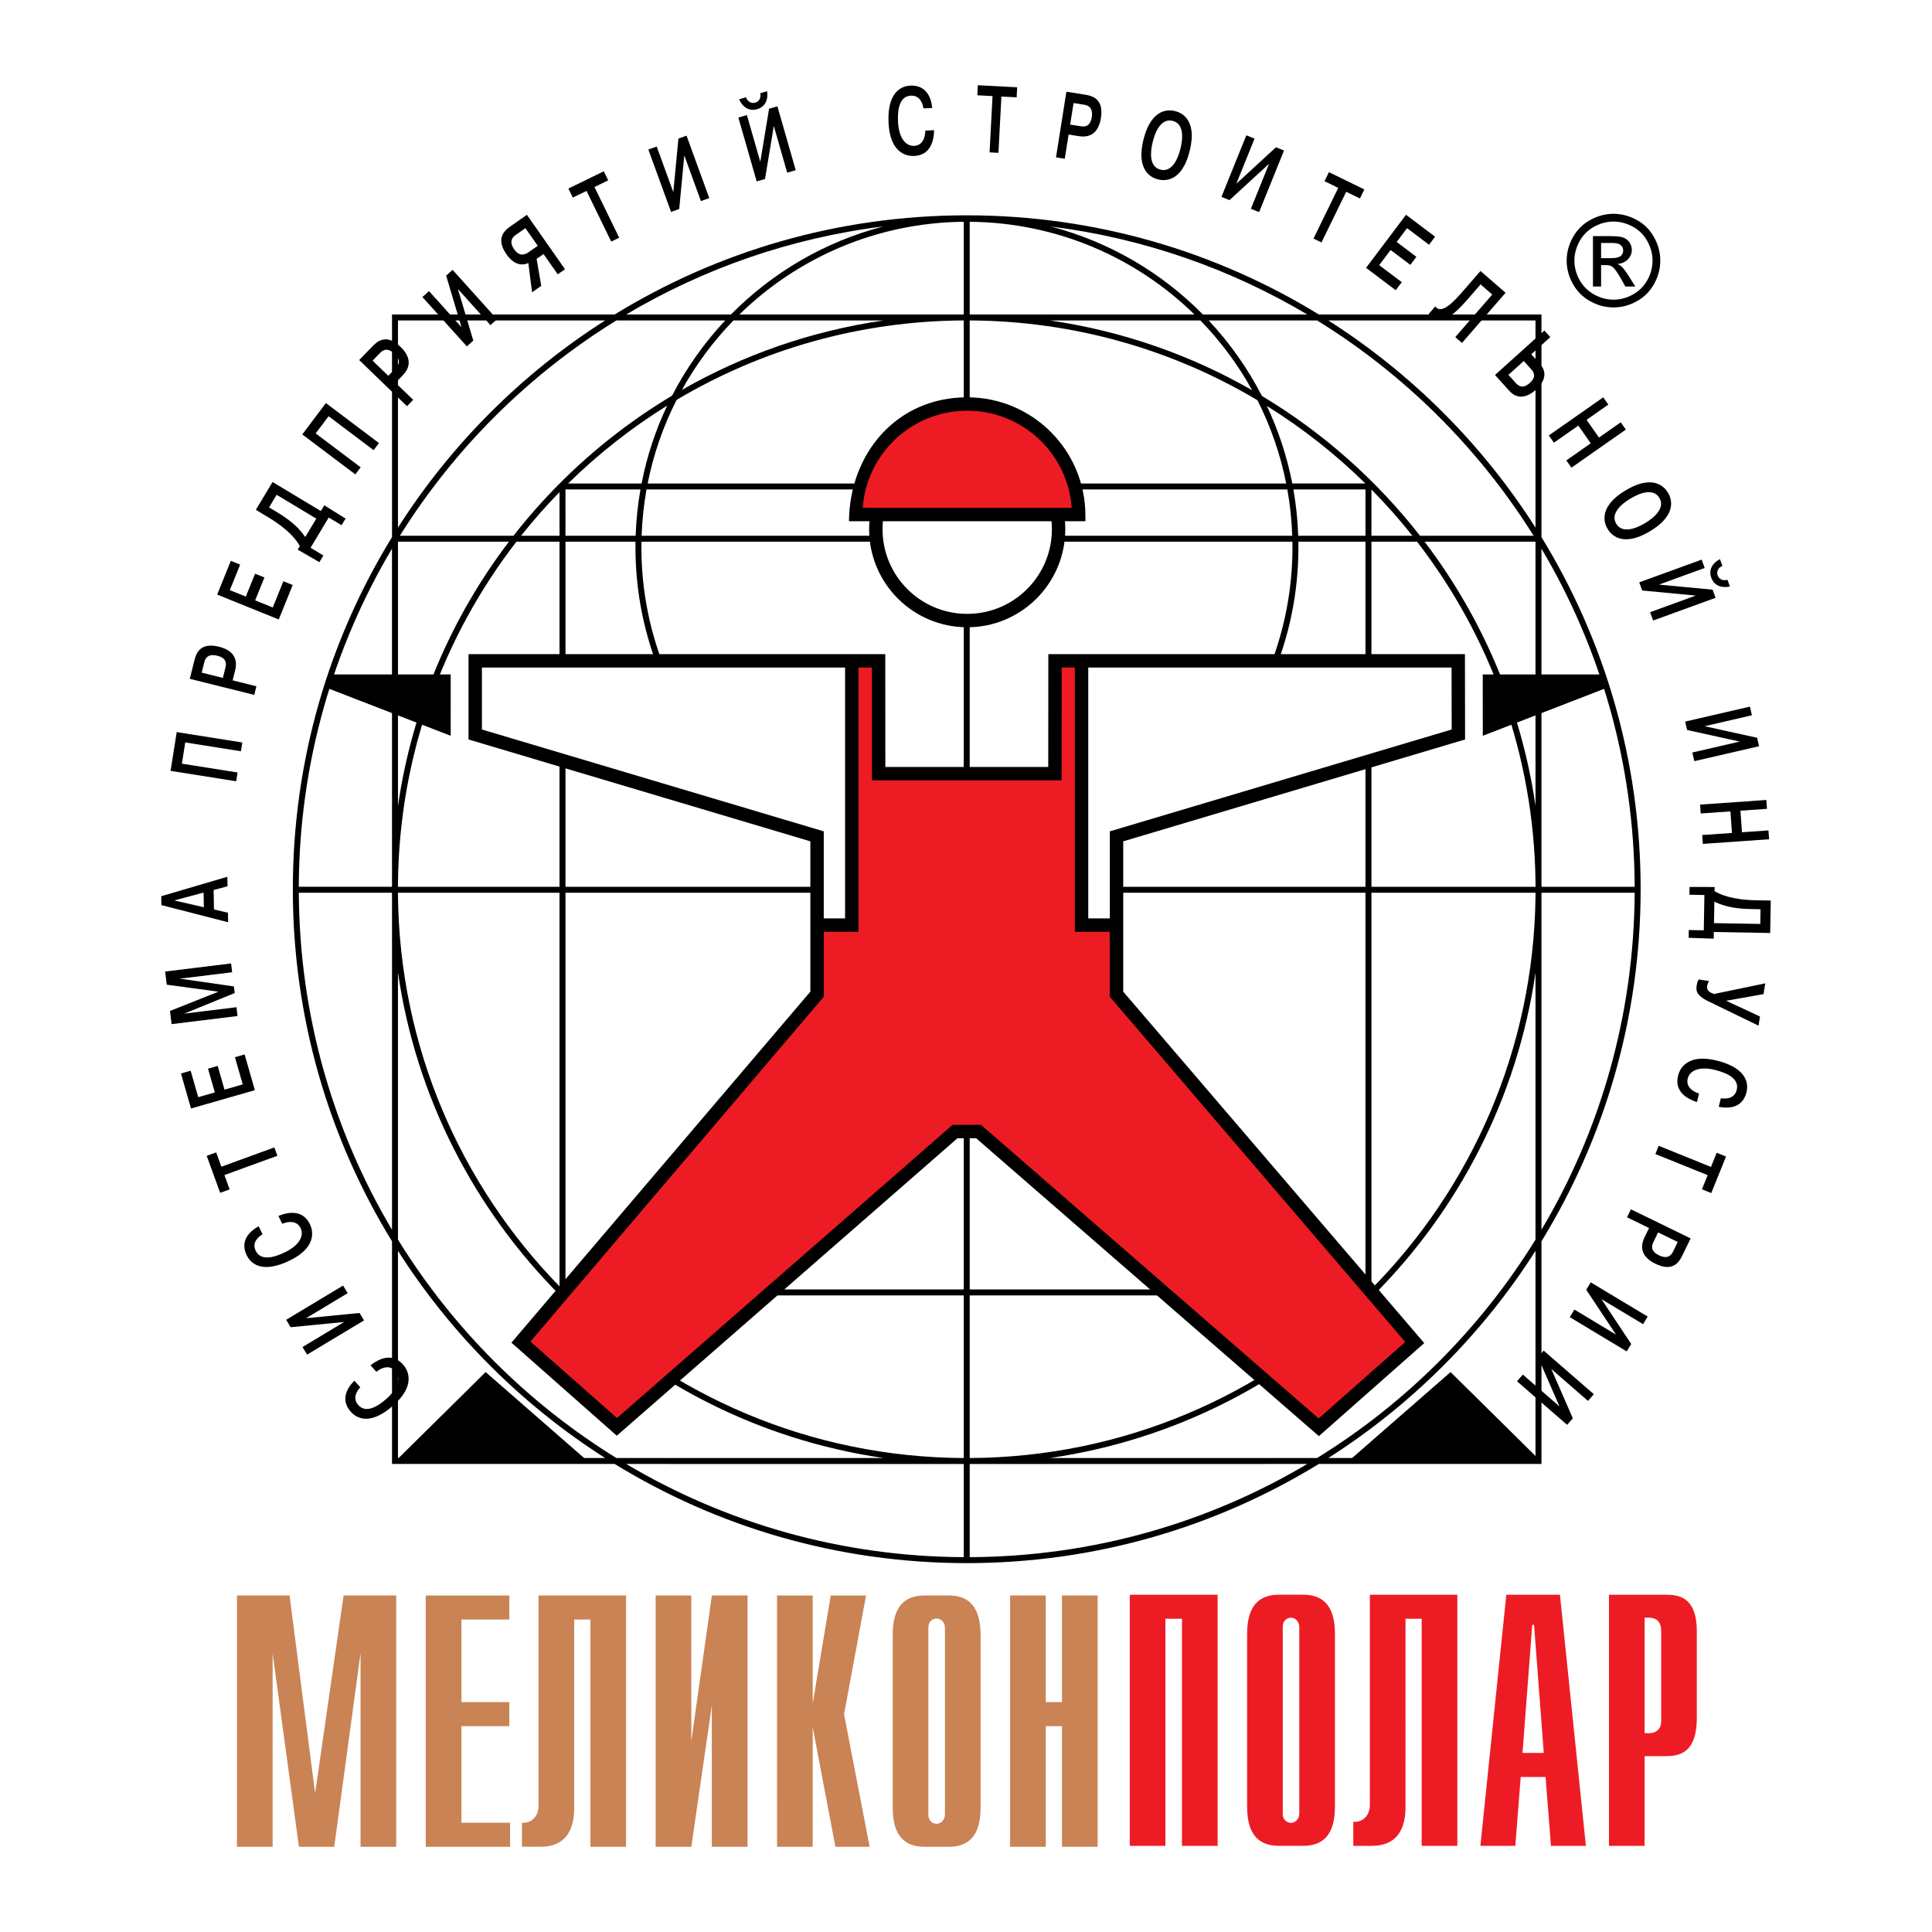 <?xml version="1.0" encoding="utf-8"?>
<!-- Generator: Adobe Illustrator 13.0.0, SVG Export Plug-In . SVG Version: 6.00 Build 14948)  -->
<!DOCTYPE svg PUBLIC "-//W3C//DTD SVG 1.0//EN" "http://www.w3.org/TR/2001/REC-SVG-20010904/DTD/svg10.dtd">
<svg version="1.0" id="Layer_1" xmlns="http://www.w3.org/2000/svg" xmlns:xlink="http://www.w3.org/1999/xlink" x="0px" y="0px"
	 width="192.756px" height="192.756px" viewBox="0 0 192.756 192.756" enable-background="new 0 0 192.756 192.756"
	 xml:space="preserve">
<g>
	<polygon fill-rule="evenodd" clip-rule="evenodd" fill="#FFFFFF" points="0,0 192.756,0 192.756,192.756 0,192.756 0,0 	"/>
	<path fill-rule="evenodd" clip-rule="evenodd" d="M153.792,31.377v22.214c6.275,10.223,9.895,22.252,9.895,35.127
		c0,12.875-3.619,24.904-9.895,35.126v22.214l-22.216,0.002c-10.222,6.274-22.251,9.893-35.125,9.893
		c-12.874,0-24.902-3.618-35.125-9.893l-22.215-0.002v-22.213c-6.276-10.224-9.895-22.253-9.895-35.127
		c0-12.875,3.618-24.905,9.895-35.127V31.377h22.213c10.223-6.275,22.252-9.894,35.127-9.894s24.904,3.619,35.128,9.894H153.792
		L153.792,31.377z M132.526,145.466l20.672-0.002v-20.669C147.904,133.104,140.835,140.172,132.526,145.466L132.526,145.466z
		 M39.705,124.795v20.669l20.671,0.002C52.067,140.172,44.999,133.104,39.705,124.795L39.705,124.795z M60.374,31.972H39.705v20.669
		C44.998,44.332,52.066,37.265,60.374,31.972L60.374,31.972z M153.198,31.972h-20.67c8.309,5.293,15.376,12.361,20.67,20.669V31.972
		L153.198,31.972z M39.108,88.475l0.002-0.359V54.74c-5.87,9.884-9.256,21.416-9.3,33.734H39.108L39.108,88.475z M39.111,89.322
		l-0.002-0.253h-9.297c0.063,12.279,3.447,23.772,9.299,33.626V89.322L39.111,89.322z M88.157,145.468
		c-12.528-1.815-23.745-7.681-32.279-16.225c-8.54-8.574-14.364-19.746-16.173-32.217v26.65c5.464,8.85,12.939,16.326,21.79,21.789
		L88.157,145.468L88.157,145.468z M153.198,97.037c-3.637,25.021-23.427,44.805-48.452,48.431l26.661-0.002
		c8.851-5.463,16.326-12.939,21.791-21.789V97.037L153.198,97.037z M153.795,89.069l-0.003,0.392v33.234
		c5.853-9.855,9.235-21.348,9.3-33.626H153.795L153.795,89.069z M153.792,87.979l0.004,0.496h9.296
		c-0.045-12.319-3.431-23.85-9.3-33.734V87.979L153.792,87.979z M136.828,128.599c9.964-10.088,16.176-23.891,16.37-39.144
		l0.003-0.386h-16.373V128.599L136.828,128.599z M39.703,89.069l0.002,0.247c0.156,15.179,6.272,28.93,16.118,39.025V89.069H39.703
		L39.703,89.069z M96.748,146.062v9.296c12.298-0.054,23.809-3.438,33.677-9.298L96.748,146.062L96.748,146.062z M96.748,129.243
		v16.226c15.352-0.079,29.263-6.254,39.434-16.226H96.748L96.748,129.243z M96.748,89.069v39.58h39.486v-39.58H96.748L96.748,89.069
		z M96.154,128.648v-39.58H56.417v39.58H96.154L96.154,128.648z M96.154,145.469v-16.226H56.723
		C66.894,139.215,80.803,145.39,96.154,145.469L96.154,145.469z M96.154,155.358v-9.296l-33.678-0.002
		C72.346,151.92,83.856,155.305,96.154,155.358L96.154,155.358z M72.927,31.377c4.122-4.178,9.348-7.265,15.206-8.786
		c-9.28,1.156-17.968,4.219-25.659,8.786H72.927L72.927,31.377z M64.011,48.238c0.531-2.725,1.397-5.329,2.553-7.77
		c-3.58,2.222-6.894,4.832-9.884,7.77H64.011L64.011,48.238z M126.395,40.501c1.148,2.431,2.008,5.024,2.537,7.736h7.293
		C133.25,45.314,129.954,42.716,126.395,40.501L126.395,40.501z M104.847,22.601c5.842,1.525,11.055,4.607,15.168,8.776h10.414
		C122.76,26.823,114.098,23.764,104.847,22.601L104.847,22.601z M119.173,31.377c-5.794-5.664-13.699-9.177-22.425-9.25v9.249
		L119.173,31.377L119.173,31.377z M124.924,38.93c-1.406-2.548-3.146-4.887-5.158-6.958l-15.018-0.001
		C112.003,33.021,118.816,35.431,124.924,38.93L124.924,38.93z M128.324,48.238c-0.581-2.932-1.559-5.721-2.873-8.311
		c-8.407-5.008-18.22-7.904-28.703-7.958v16.269H128.324L128.324,48.238z M67.506,39.895c-1.322,2.599-2.305,5.399-2.89,8.343
		h31.538V31.969C85.693,32.023,75.902,34.907,67.506,39.895L67.506,39.895z M73.176,31.972c-2.004,2.063-3.737,4.392-5.141,6.928
		c6.094-3.484,12.888-5.881,20.119-6.929L73.176,31.972L73.176,31.972z M96.154,22.127c-8.71,0.083-16.6,3.595-22.385,9.25
		l22.385-0.002V22.127L96.154,22.127z M50.773,54.046H39.705v26.365C41.129,70.598,45.038,61.59,50.773,54.046L50.773,54.046z
		 M55.823,54.046h-4.301c-7.297,9.443-11.685,21.25-11.817,34.076l-0.003,0.353h16.121V54.046L55.823,54.046z M63.404,54.046h-6.986
		v34.429h39.737v-0.8c-18.12-0.17-32.755-14.912-32.755-33.071L63.404,54.046L63.404,54.046z M96.154,54.046H63.998l-0.005,0.558
		c0,17.832,14.37,32.306,32.161,32.476V54.046L96.154,54.046z M128.943,54.046H96.748V87.08
		c17.811-0.148,32.201-14.632,32.201-32.477L128.943,54.046L128.943,54.046z M136.234,54.046h-6.696l0.005,0.558
		c0,18.173-14.658,32.922-32.795,33.071v0.8h39.486V54.046L136.234,54.046z M141.381,54.046h-4.553v34.429h16.374l-0.004-0.492
		C153.035,75.21,148.653,63.454,141.381,54.046L141.381,54.046z M153.198,54.046h-11.067c5.732,7.541,9.642,16.545,11.067,26.354
		V54.046L153.198,54.046z M141.672,53.451h11.334c-5.445-8.714-12.85-16.08-21.597-21.479h-10.822
		c2.104,2.241,3.897,4.774,5.316,7.533C131.982,43.15,137.329,47.89,141.672,53.451L141.672,53.451z M136.828,53.451h4.088
		c-1.279-1.61-2.645-3.15-4.088-4.612V53.451L136.828,53.451z M129.523,53.451h6.711v-4.619h-7.192
		C129.306,50.339,129.47,51.881,129.523,53.451L129.523,53.451z M96.748,53.451h32.18c-0.054-1.57-0.221-3.113-0.49-4.619H96.748
		V53.451L96.748,53.451z M64.013,53.451h32.141v-4.619h-31.65C64.234,50.338,64.068,51.881,64.013,53.451L64.013,53.451z
		 M56.417,53.451h7.001c0.054-1.57,0.217-3.112,0.482-4.619h-7.483V53.451L56.417,53.451z M51.988,53.451h3.835v-4.354
		C54.473,50.481,53.192,51.935,51.988,53.451L51.988,53.451z M39.896,53.451h11.335c1.425-1.826,2.96-3.562,4.592-5.201
		c3.365-3.376,7.133-6.326,11.232-8.778c1.416-2.746,3.205-5.269,5.299-7.5H61.492C52.746,37.372,45.342,44.737,39.896,53.451
		L39.896,53.451z"/>
	<polygon fill-rule="evenodd" clip-rule="evenodd" points="58.603,145.751 39.469,145.767 48.452,136.893 58.603,145.751 	"/>
	<path fill-rule="evenodd" clip-rule="evenodd" fill="#FFFFFF" d="M87.68,52.85c0-0.386,0.024-0.766,0.073-1.139h17.509
		c0.049,0.373,0.073,0.752,0.073,1.139c0,4.875-3.952,8.828-8.827,8.828C91.632,61.678,87.68,57.726,87.68,52.85L87.68,52.85z
		 M108.256,66.294h36.747l0.01,6.615l-34.104,10.162v8.747h-2.652V66.294L108.256,66.294z M81.899,91.86v-8.747L47.793,72.951
		v-6.615h36.731V91.86H81.899L81.899,91.86z"/>
	<path fill-rule="evenodd" clip-rule="evenodd" fill="#ED1C24" d="M96.459,40.272c6.109,0,11.068,4.927,11.121,11.025H85.336
		C85.389,45.199,90.348,40.272,96.459,40.272L96.459,40.272z M111.395,99.191l29.75,34.754l-9.573,8.456l-33.939-29.506h-2.353
		L61.544,142.36l-9.574-8.457l29.545-34.712v-6.896h3.463V65.934h2.673L87.66,77.19h17.589l0.008-11.257h2.647v26.362h3.476
		L111.395,99.191L111.395,99.191z"/>
	<polygon fill-rule="evenodd" clip-rule="evenodd" points="44.968,67.289 44.965,73.41 32.594,68.624 33.02,67.289 44.968,67.289 	
		"/>
	<polygon fill-rule="evenodd" clip-rule="evenodd" points="147.934,67.289 159.853,67.289 160.304,68.625 147.938,73.41 
		147.934,67.289 	"/>
	<path fill-rule="evenodd" clip-rule="evenodd" d="M142.096,134l-10.511,9.283l-34.195-29.72h-1.865l-33.989,29.678l-10.511-9.283
		L80.85,98.936v-7.309V83.94L46.745,73.777v-8.512h36.232h5.346l0.008,11.256h16.252l0.01-11.256h5.319h36.245l0.014,8.512
		L112.065,83.94v14.996L142.096,134L142.096,134z M84.313,66.602H48.081v6.18l34.106,10.162v8.683h2.126V66.602L84.313,66.602z
		 M110.729,91.627v-8.683l34.105-10.162l-0.011-6.18h-36.247v25.025H110.729L110.729,91.627z M140.201,133.891l-29.473-34.443
		l-0.013-6.484h-3.477V66.602h-1.312l-0.009,11.256H86.995l-0.008-11.256h-1.337v26.361h-3.463v6.484L52.92,133.849l8.637,7.629
		l33.48-29.251h2.839l33.687,29.293L140.201,133.891L140.201,133.891z"/>
	<path fill-rule="evenodd" clip-rule="evenodd" d="M106.926,50.666c-0.393-5.417-4.91-9.689-10.426-9.689
		c-5.517,0-10.035,4.272-10.427,9.689H106.926L106.926,50.666z M106.252,52.002c0.021,0.263,0.031,0.528,0.031,0.796
		c0,5.404-4.38,9.785-9.784,9.785s-9.785-4.381-9.785-9.785c0-0.269,0.011-0.534,0.032-0.796h-2.043
		c0.057-6.708,4.707-12.362,11.796-12.362c6.477,0,11.734,5.223,11.79,11.688l0.006,0.674H106.252L106.252,52.002z M88.088,52.002
		c-0.024,0.262-0.037,0.528-0.037,0.796c0,4.666,3.782,8.448,8.448,8.448c4.666,0,8.448-3.782,8.448-8.448
		c0-0.269-0.012-0.534-0.037-0.796H88.088L88.088,52.002z"/>
	<polygon fill-rule="evenodd" clip-rule="evenodd" points="134.575,145.751 153.709,145.767 144.725,136.893 134.575,145.751 	"/>
	<path fill-rule="evenodd" clip-rule="evenodd" d="M37.553,136.868c0.546-0.454,1.333-0.697,1.871-0.102
		c0.583,0.647,0.338,1.707-0.815,2.745c-1.02,0.919-2.132,1.481-2.854,0.68c-0.606-0.673-0.18-1.374,0.191-1.783l-0.588-0.652
		c-0.676,0.665-1.46,1.874-0.349,3.107c0.806,0.895,2.242,1.146,4.269-0.679c2.49-2.243,1.169-3.78,0.919-4.059
		c-1.097-1.218-2.44-0.53-3.232,0.09L37.553,136.868L37.553,136.868z"/>
	<polygon fill-rule="evenodd" clip-rule="evenodd" points="34.336,131.895 30.182,134.392 30.638,135.15 36.318,131.737 
		35.873,130.996 30.531,131.519 34.687,129.021 34.23,128.262 28.549,131.676 28.995,132.417 34.336,131.895 	"/>
	<path fill-rule="evenodd" clip-rule="evenodd" d="M28.163,122.101c0.651-0.286,1.474-0.303,1.826,0.418
		c0.382,0.783-0.145,1.733-1.541,2.413c-1.234,0.603-2.457,0.837-2.93-0.133c-0.397-0.814,0.206-1.37,0.675-1.66l-0.386-0.79
		c-0.833,0.452-1.919,1.398-1.192,2.891c0.528,1.081,1.84,1.72,4.291,0.524c3.012-1.47,2.166-3.312,2.003-3.647
		c-0.719-1.474-2.199-1.183-3.132-0.805L28.163,122.101L28.163,122.101z"/>
	<polygon fill-rule="evenodd" clip-rule="evenodd" points="22.39,117.235 27.675,115.312 27.372,114.479 22.087,116.403 
		21.567,114.974 20.624,115.317 21.967,119.009 22.911,118.666 22.39,117.235 	"/>
	<polygon fill-rule="evenodd" clip-rule="evenodd" points="21.434,108.99 19.777,109.466 19.02,106.826 18.056,107.103 
		19.057,110.594 25.427,108.767 24.405,105.203 23.44,105.479 24.218,108.192 22.398,108.714 21.72,106.347 20.754,106.623 
		21.434,108.99 	"/>
	<polygon fill-rule="evenodd" clip-rule="evenodd" points="23.417,99.075 23.336,98.416 17.957,97.641 17.955,97.628 18.21,97.609 
		23.162,97.002 23.055,96.123 16.476,96.931 16.637,98.242 21.789,98.941 16.959,100.865 17.121,102.177 23.699,101.368 
		23.591,100.489 18.638,101.098 18.386,101.143 18.385,101.129 23.417,99.075 	"/>
	<path fill-rule="evenodd" clip-rule="evenodd" d="M21.347,90.735l-0.034-1.936l1.386-0.377l-0.017-0.947l-6.595,1.941l0.016,0.886
		l6.658,1.71l-0.017-0.947L21.347,90.735L21.347,90.735z M20.339,90.518l-2.958-0.681l2.932-0.785L20.339,90.518L20.339,90.518z"/>
	<polygon fill-rule="evenodd" clip-rule="evenodd" points="18.147,76.191 18.483,74.073 24.037,74.953 24.176,74.078 17.63,73.042 
		17.018,76.909 23.563,77.946 23.702,77.071 18.147,76.191 	"/>
	<path fill-rule="evenodd" clip-rule="evenodd" d="M18.936,67.726l6.431,1.603l0.214-0.859l-2.37-0.591l0.25-1.006
		c0.338-1.356-0.443-2.058-1.61-2.348c-1.828-0.456-2.265,0.59-2.448,1.329L18.936,67.726L18.936,67.726z M20.124,67.109
		l0.251-1.007c0.082-0.329,0.291-0.933,1.311-0.679c0.964,0.241,0.899,0.816,0.8,1.212l-0.25,1L20.124,67.109L20.124,67.109z"/>
	<polygon fill-rule="evenodd" clip-rule="evenodd" points="24.527,59.522 22.93,58.877 23.959,56.331 23.029,55.955 21.668,59.322 
		27.812,61.805 29.202,58.367 28.271,57.991 27.214,60.608 25.458,59.898 26.381,57.615 25.451,57.239 24.527,59.522 	"/>
	<path fill-rule="evenodd" clip-rule="evenodd" d="M32.014,50.987l-4.821-2.896l-1.667,2.775l1.226,0.736
		c2.093,1.258,2.849,2.317,3.164,2.878l-0.214,0.355l2.164,1.251l0.399-0.664l-1.282-0.771l1.814-3.019l1.282,0.771l0.399-0.664
		l-2.121-1.323L32.014,50.987L32.014,50.987z M27.598,49.366l3.96,2.379l-1.102,1.833c-0.786-1.119-1.675-1.79-2.933-2.546
		l-0.682-0.409L27.598,49.366L27.598,49.366z"/>
	<polygon fill-rule="evenodd" clip-rule="evenodd" points="31.494,43.239 32.785,41.527 37.276,44.911 37.81,44.204 32.517,40.215 
		30.16,43.342 35.453,47.331 35.986,46.624 31.494,43.239 	"/>
	<path fill-rule="evenodd" clip-rule="evenodd" d="M35.837,35.922l4.768,4.604l0.615-0.637l-1.757-1.697l0.721-0.747
		c0.971-1.005,0.645-2.002-0.22-2.838c-1.356-1.309-2.257-0.621-2.785-0.074L35.837,35.922L35.837,35.922z M37.174,35.982
		l0.721-0.746c0.235-0.244,0.719-0.662,1.475,0.068c0.715,0.69,0.37,1.156,0.087,1.45l-0.716,0.741L37.174,35.982L37.174,35.982z"/>
	<polygon fill-rule="evenodd" clip-rule="evenodd" points="46.044,32.645 42.801,29.043 42.143,29.636 46.578,34.56 47.22,33.981 
		45.688,28.838 48.932,32.44 49.59,31.848 45.156,26.923 44.513,27.501 46.044,32.645 	"/>
	<path fill-rule="evenodd" clip-rule="evenodd" d="M54.229,25.345l1.417,2.024l0.725-0.508l-3.801-5.429l-1.638,1.147
		c-0.561,0.392-1.532,1.176-0.392,2.805c0.863,1.233,1.761,1.055,2.173,0.859l0.371,2.918l0.918-0.643l-0.465-2.691L54.229,25.345
		L54.229,25.345z M52.42,22.763l1.232,1.76l-0.895,0.627c-0.317,0.222-0.899,0.525-1.453-0.266c-0.63-0.899-0.029-1.32,0.169-1.458
		L52.42,22.763L52.42,22.763z"/>
	<polygon fill-rule="evenodd" clip-rule="evenodd" points="58.517,19.048 60.982,24.103 61.777,23.714 59.312,18.66 60.68,17.993 
		60.24,17.091 56.708,18.813 57.148,19.715 58.517,19.048 	"/>
	<polygon fill-rule="evenodd" clip-rule="evenodd" points="67.176,19.172 65.519,14.617 64.687,14.919 66.953,21.147 67.766,20.852 
		68.272,15.509 69.931,20.063 70.763,19.761 68.496,13.533 67.684,13.829 67.176,19.172 	"/>
	<path fill-rule="evenodd" clip-rule="evenodd" d="M75.854,16.143l-1.336-4.66l-0.851,0.244l1.827,6.371l0.831-0.238l0.878-5.295
		l1.336,4.66l0.851-0.244l-1.827-6.37l-0.832,0.238L75.854,16.143L75.854,16.143z M73.741,9.904
		c0.324,0.754,0.971,1.229,1.796,0.992c0.825-0.236,1.122-0.981,0.997-1.793L75.85,9.3c0.104,0.492-0.135,0.836-0.5,0.941
		c-0.366,0.104-0.751-0.061-0.923-0.534L73.741,9.904L73.741,9.904z"/>
	<path fill-rule="evenodd" clip-rule="evenodd" d="M92.316,13.035c0.009,0.71-0.297,1.476-1.098,1.517
		c-0.871,0.046-1.539-0.81-1.62-2.361c-0.072-1.371,0.19-2.588,1.268-2.645c0.905-0.047,1.181,0.725,1.265,1.27l0.877-0.045
		c-0.091-0.943-0.537-2.313-2.195-2.227c-1.202,0.063-2.302,1.021-2.159,3.745c0.176,3.347,2.203,3.288,2.575,3.269
		c1.638-0.085,1.948-1.562,1.965-2.568L92.316,13.035L92.316,13.035z"/>
	<polygon fill-rule="evenodd" clip-rule="evenodd" points="99.025,9.586 98.731,15.202 99.615,15.248 99.909,9.632 101.43,9.711 
		101.482,8.709 97.558,8.504 97.506,9.506 99.025,9.586 	"/>
	<path fill-rule="evenodd" clip-rule="evenodd" d="M106.394,9.151l-1.036,6.546l0.873,0.139l0.384-2.413l1.024,0.162
		c1.38,0.218,2.011-0.621,2.198-1.809c0.295-1.86-0.785-2.204-1.537-2.323L106.394,9.151L106.394,9.151z M107.111,10.281
		l1.024,0.162c0.335,0.053,0.955,0.209,0.79,1.247c-0.154,0.982-0.733,0.966-1.137,0.903l-1.019-0.161L107.111,10.281
		L107.111,10.281z"/>
	<path fill-rule="evenodd" clip-rule="evenodd" d="M114.089,13.918c-0.832,3.334,1.043,3.88,1.452,3.982
		c0.41,0.102,2.321,0.501,3.152-2.834s-1.043-3.88-1.453-3.982C116.831,10.981,114.92,10.583,114.089,13.918L114.089,13.918z
		 M115.008,14.147c0.248-0.992,0.828-2.379,1.989-2.089c1.162,0.29,1.023,1.787,0.776,2.779c-0.247,0.992-0.828,2.379-1.989,2.09
		C114.622,16.637,114.761,15.139,115.008,14.147L115.008,14.147z"/>
	<polygon fill-rule="evenodd" clip-rule="evenodd" points="123.352,18.325 125.167,13.831 124.347,13.499 121.864,19.644 
		122.666,19.968 126.617,16.336 124.801,20.831 125.623,21.163 128.105,15.018 127.303,14.694 123.352,18.325 	"/>
	<polygon fill-rule="evenodd" clip-rule="evenodd" points="133.516,18.746 131.05,23.8 131.846,24.188 134.311,19.134 
		135.679,19.801 136.118,18.899 132.587,17.176 132.147,18.079 133.516,18.746 	"/>
	<polygon fill-rule="evenodd" clip-rule="evenodd" points="139.346,24.141 140.383,22.764 142.576,24.417 143.18,23.615 
		140.279,21.43 136.291,26.723 139.252,28.955 139.856,28.153 137.602,26.454 138.741,24.942 140.709,26.424 141.312,25.622 
		139.346,24.141 	"/>
	<path fill-rule="evenodd" clip-rule="evenodd" d="M142.541,31.326c1.127,1.519,2.798-0.214,3.892-1.472l1.285-1.479l1.165,1.012
		l-3.689,4.245l0.668,0.581l4.349-5.002l-2.501-2.174L146,29.001c-0.882,1.015-2.169,2.454-2.801,1.567L142.541,31.326
		L142.541,31.326z"/>
	<path fill-rule="evenodd" clip-rule="evenodd" d="M154.675,33.634l-0.592-0.658l-4.926,4.435L150.589,39
		c0.925,1.028,2.001,0.468,2.613-0.083c1.436-1.292,0.768-2.246,0.416-2.636l-0.843-0.936L154.675,33.634L154.675,33.634z
		 M152.03,36.017l0.735,0.817c0.245,0.272,0.571,0.733-0.132,1.367c-0.676,0.608-1.101,0.349-1.416-0.001l-0.723-0.802
		L152.03,36.017L152.03,36.017z"/>
	<polygon fill-rule="evenodd" clip-rule="evenodd" points="157.471,42.462 158.708,44.23 156.273,45.935 156.781,46.661 
		162.209,42.859 161.701,42.134 159.53,43.655 158.293,41.886 160.463,40.366 159.956,39.641 154.526,43.442 155.035,44.167 
		157.471,42.462 	"/>
	<path fill-rule="evenodd" clip-rule="evenodd" d="M162.18,48.93c-2.945,1.77-2.004,3.481-1.787,3.843
		c0.218,0.362,1.286,1.995,4.232,0.225c2.946-1.77,2.006-3.481,1.788-3.843C166.196,48.793,165.127,47.16,162.18,48.93L162.18,48.93
		z M162.669,49.742c0.876-0.526,2.268-1.096,2.885-0.07c0.616,1.025-0.54,1.987-1.416,2.514c-0.877,0.526-2.269,1.096-2.885,0.07
		C160.636,51.23,161.792,50.269,162.669,49.742L162.669,49.742z"/>
	<path fill-rule="evenodd" clip-rule="evenodd" d="M165.521,58.325l4.556-1.658l-0.303-0.832l-6.228,2.267l0.296,0.812l5.343,0.507
		l-4.555,1.658l0.303,0.832l6.228-2.267l-0.296-0.812L165.521,58.325L165.521,58.325z M171.598,55.782
		c-0.729,0.376-1.157,1.054-0.863,1.86c0.293,0.806,1.057,1.051,1.857,0.87l-0.244-0.669c-0.482,0.139-0.844-0.076-0.974-0.433
		s0.009-0.754,0.468-0.958L171.598,55.782L171.598,55.782z"/>
	<polygon fill-rule="evenodd" clip-rule="evenodd" points="170.064,72.454 174.788,71.363 174.59,70.5 168.132,71.991 
		168.326,72.834 173.567,73.988 168.844,75.078 169.044,75.941 175.501,74.451 175.308,73.608 170.064,72.454 	"/>
	<polygon fill-rule="evenodd" clip-rule="evenodd" points="172.646,80.952 172.796,83.105 169.83,83.312 169.892,84.195 
		176.503,83.733 176.44,82.85 173.797,83.035 173.646,80.882 176.29,80.697 176.229,79.813 169.618,80.276 169.679,81.159 
		172.646,80.952 	"/>
	<path fill-rule="evenodd" clip-rule="evenodd" d="M170.989,92.986l5.623,0.098l0.057-3.237l-1.43-0.025
		c-2.442-0.042-3.626-0.582-4.179-0.91l0.007-0.416l-2.499-0.002l-0.014,0.775l1.494,0.026l-0.061,3.521l-1.496-0.026l-0.014,0.775
		l2.499,0.085L170.989,92.986L170.989,92.986z M175.624,92.182l-4.619-0.081l0.037-2.137c1.24,0.575,2.347,0.711,3.813,0.738
		l0.794,0.014L175.624,92.182L175.624,92.182z"/>
	<path fill-rule="evenodd" clip-rule="evenodd" d="M172.218,99.846l3.729-0.663l0.171-1.073l-5.114,1.061
		c-0.637-0.213-0.727-0.5-0.677-0.808c0.027-0.178,0.102-0.341,0.19-0.48l-1.038-0.165c-0.13,0.218-0.166,0.38-0.201,0.605
		c-0.065,0.417-0.123,0.955,1.15,1.569l5.02,2.44l0.146-0.915L172.218,99.846L172.218,99.846z"/>
	<path fill-rule="evenodd" clip-rule="evenodd" d="M169.515,109.101c-0.682-0.198-1.324-0.715-1.131-1.493
		c0.212-0.847,1.227-1.235,2.732-0.859c1.332,0.332,2.421,0.938,2.159,1.985c-0.22,0.88-1.039,0.917-1.585,0.839l-0.214,0.852
		c0.931,0.189,2.37,0.163,2.771-1.447c0.292-1.168-0.303-2.5-2.948-3.159c-3.252-0.812-3.789,1.144-3.878,1.506
		c-0.397,1.592,0.924,2.32,1.881,2.63L169.515,109.101L169.515,109.101z"/>
	<polygon fill-rule="evenodd" clip-rule="evenodd" points="170.704,116.425 165.49,114.317 165.158,115.139 170.373,117.245 
		169.803,118.657 170.733,119.032 172.205,115.39 171.275,115.014 170.704,116.425 	"/>
	<path fill-rule="evenodd" clip-rule="evenodd" d="M168.676,123.558l-5.956-2.905l-0.388,0.796l2.195,1.07l-0.455,0.933
		c-0.612,1.256,0.007,2.104,1.086,2.632c1.693,0.826,2.339-0.106,2.672-0.791L168.676,123.558L168.676,123.558z M167.387,123.913
		l-0.455,0.933c-0.148,0.305-0.479,0.852-1.423,0.392c-0.894-0.436-0.711-0.985-0.531-1.352l0.451-0.928L167.387,123.913
		L167.387,123.913z"/>
	<polygon fill-rule="evenodd" clip-rule="evenodd" points="159.776,129.616 163.931,132.113 164.387,131.354 158.707,127.94 
		158.262,128.683 161.23,133.153 157.075,130.656 156.619,131.416 162.3,134.829 162.744,134.088 159.776,129.616 	"/>
	<polygon fill-rule="evenodd" clip-rule="evenodd" points="154.774,136.587 158.432,139.767 159.014,139.099 154.012,134.75 
		153.444,135.403 155.592,140.322 151.933,137.142 151.353,137.811 156.354,142.158 156.922,141.506 154.774,136.587 	"/>
	<path fill-rule="evenodd" clip-rule="evenodd" fill="#C98355" d="M23.641,159.183v25.069h3.559v-19.304l2.624,19.304h3.523
		l2.624-19.304v19.304h3.558v-25.069H34.28l-2.84,19.733l-2.551-19.733H23.641L23.641,159.183z M100.778,184.252h3.559v-12.033
		h1.617v12.033h3.559v-25.069h-3.559v10.637h-1.617v-10.637h-3.559V184.252L100.778,184.252z M94.672,159.183h-2.444
		c-2.983,0-3.163,2.578-3.163,4.047v16.976c0,1.469,0.18,4.047,3.163,4.047h2.444c2.983,0,3.163-2.578,3.163-4.047v-16.976
		C97.835,161.138,97.289,159.183,94.672,159.183L94.672,159.183z M92.623,162.406c0-0.824,0.646-0.932,0.827-0.932
		c0.395,0,0.827,0.358,0.827,0.932v18.622c0,0.573-0.432,0.932-0.827,0.932c-0.18,0-0.827-0.107-0.827-0.932V162.406L92.623,162.406
		z M77.526,184.252h3.558v-11.926l2.265,11.926h3.415l-2.552-13.215l2.193-11.854h-3.523l-1.797,10.78v-10.78h-3.558V184.252
		L77.526,184.252z M65.414,184.252h3.559l2.048-14.11v14.11h3.559v-25.069h-3.559l-2.048,14.54v-14.54h-3.559V184.252
		L65.414,184.252z M57.288,161.582h1.618v22.67h3.558v-25.069h-8.734v20.986c0,1.039-0.684,1.756-1.653,1.684v2.399h1.833
		c1.078,0,3.378-0.251,3.378-3.868V161.582L57.288,161.582z M42.476,184.252h8.411v-2.399h-4.852v-9.634h4.78v-2.399h-4.78v-8.237
		h4.78v-2.399h-8.339V184.252L42.476,184.252z"/>
	<path fill-rule="evenodd" clip-rule="evenodd" fill="#ED1C24" d="M112.718,184.159h3.555v-22.654h1.653v22.654h3.557v-25.053
		h-8.765V184.159L112.718,184.159z M160.526,184.159h3.557v-8.947h1.976c1.293,0,3.232-0.107,3.232-3.829v-8.626
		c0-3.65-2.048-3.65-3.232-3.65h-5.532V184.159L160.526,184.159z M164.083,172.921v-11.524h0.466c0.432,0,1.186,0.18,1.186,1.289
		v9.019c0,0.859-0.539,1.217-1.222,1.217H164.083L164.083,172.921z M147.7,184.159h3.483l0.539-6.871h2.479l0.539,6.871h3.484
		l-2.587-25.053h-5.353L147.7,184.159L147.7,184.159z M151.902,174.89l0.97-12.777h0.18l0.97,12.777H151.902L151.902,174.89z
		 M140.226,161.505h1.617v22.654h3.556v-25.053h-8.729v20.973c0,1.038-0.682,1.754-1.652,1.683v2.397h1.832
		c1.078,0,3.377-0.251,3.377-3.865V161.505L140.226,161.505z M133.188,163.15c0-1.468-0.18-4.044-3.161-4.044h-2.442
		c-2.981,0-3.161,2.576-3.161,4.044v16.964c0,1.468,0.18,4.045,3.161,4.045h2.442c2.981,0,3.161-2.577,3.161-4.045V163.15
		L133.188,163.15z M127.98,162.327c0-0.822,0.646-0.931,0.826-0.931c0.396,0,0.825,0.358,0.825,0.931v18.611
		c0,0.572-0.43,0.93-0.825,0.93c-0.181,0-0.826-0.106-0.826-0.93V162.327L127.98,162.327z"/>
	<path fill-rule="evenodd" clip-rule="evenodd" d="M160.98,21.331c0.784,0,1.549,0.201,2.297,0.602
		c0.745,0.403,1.328,0.978,1.745,1.729c0.416,0.748,0.625,1.53,0.625,2.343c0,0.805-0.205,1.578-0.616,2.32
		c-0.41,0.744-0.987,1.321-1.727,1.73c-0.742,0.412-1.516,0.617-2.324,0.617c-0.81,0-1.585-0.205-2.324-0.617
		c-0.742-0.41-1.319-0.986-1.73-1.73c-0.414-0.742-0.619-1.515-0.619-2.32c0-0.813,0.209-1.596,0.627-2.343
		c0.419-0.75,1.002-1.325,1.75-1.729C159.43,21.531,160.196,21.331,160.98,21.331L160.98,21.331z M160.98,22.104
		c-0.657,0-1.296,0.169-1.917,0.505c-0.621,0.335-1.107,0.817-1.458,1.441c-0.351,0.625-0.526,1.276-0.526,1.955
		c0,0.671,0.174,1.316,0.519,1.933c0.344,0.617,0.826,1.099,1.445,1.443c0.619,0.344,1.264,0.518,1.938,0.518
		c0.672,0,1.318-0.173,1.938-0.518c0.619-0.345,1.099-0.826,1.441-1.443c0.341-0.617,0.513-1.262,0.513-1.933
		c0-0.679-0.174-1.329-0.521-1.955c-0.349-0.624-0.834-1.105-1.459-1.441C162.269,22.272,161.631,22.104,160.98,22.104
		L160.98,22.104z M158.93,28.584v-5.025h1.728c0.591,0,1.019,0.045,1.282,0.137c0.265,0.093,0.474,0.256,0.632,0.486
		c0.156,0.232,0.234,0.478,0.234,0.737c0,0.368-0.13,0.687-0.393,0.959c-0.262,0.272-0.61,0.425-1.044,0.458
		c0.178,0.074,0.321,0.163,0.426,0.266c0.204,0.199,0.451,0.531,0.744,0.998l0.613,0.982h-0.991l-0.445-0.792
		c-0.351-0.621-0.632-1.012-0.848-1.168c-0.147-0.116-0.366-0.173-0.65-0.173h-0.476v2.134H158.93L158.93,28.584z M159.742,25.757
		h0.984c0.469,0,0.79-0.072,0.962-0.211c0.171-0.14,0.258-0.326,0.258-0.558c0-0.148-0.043-0.281-0.125-0.399
		c-0.083-0.116-0.196-0.205-0.343-0.262c-0.147-0.06-0.418-0.087-0.815-0.087h-0.921V25.757L159.742,25.757z"/>
</g>
</svg>
